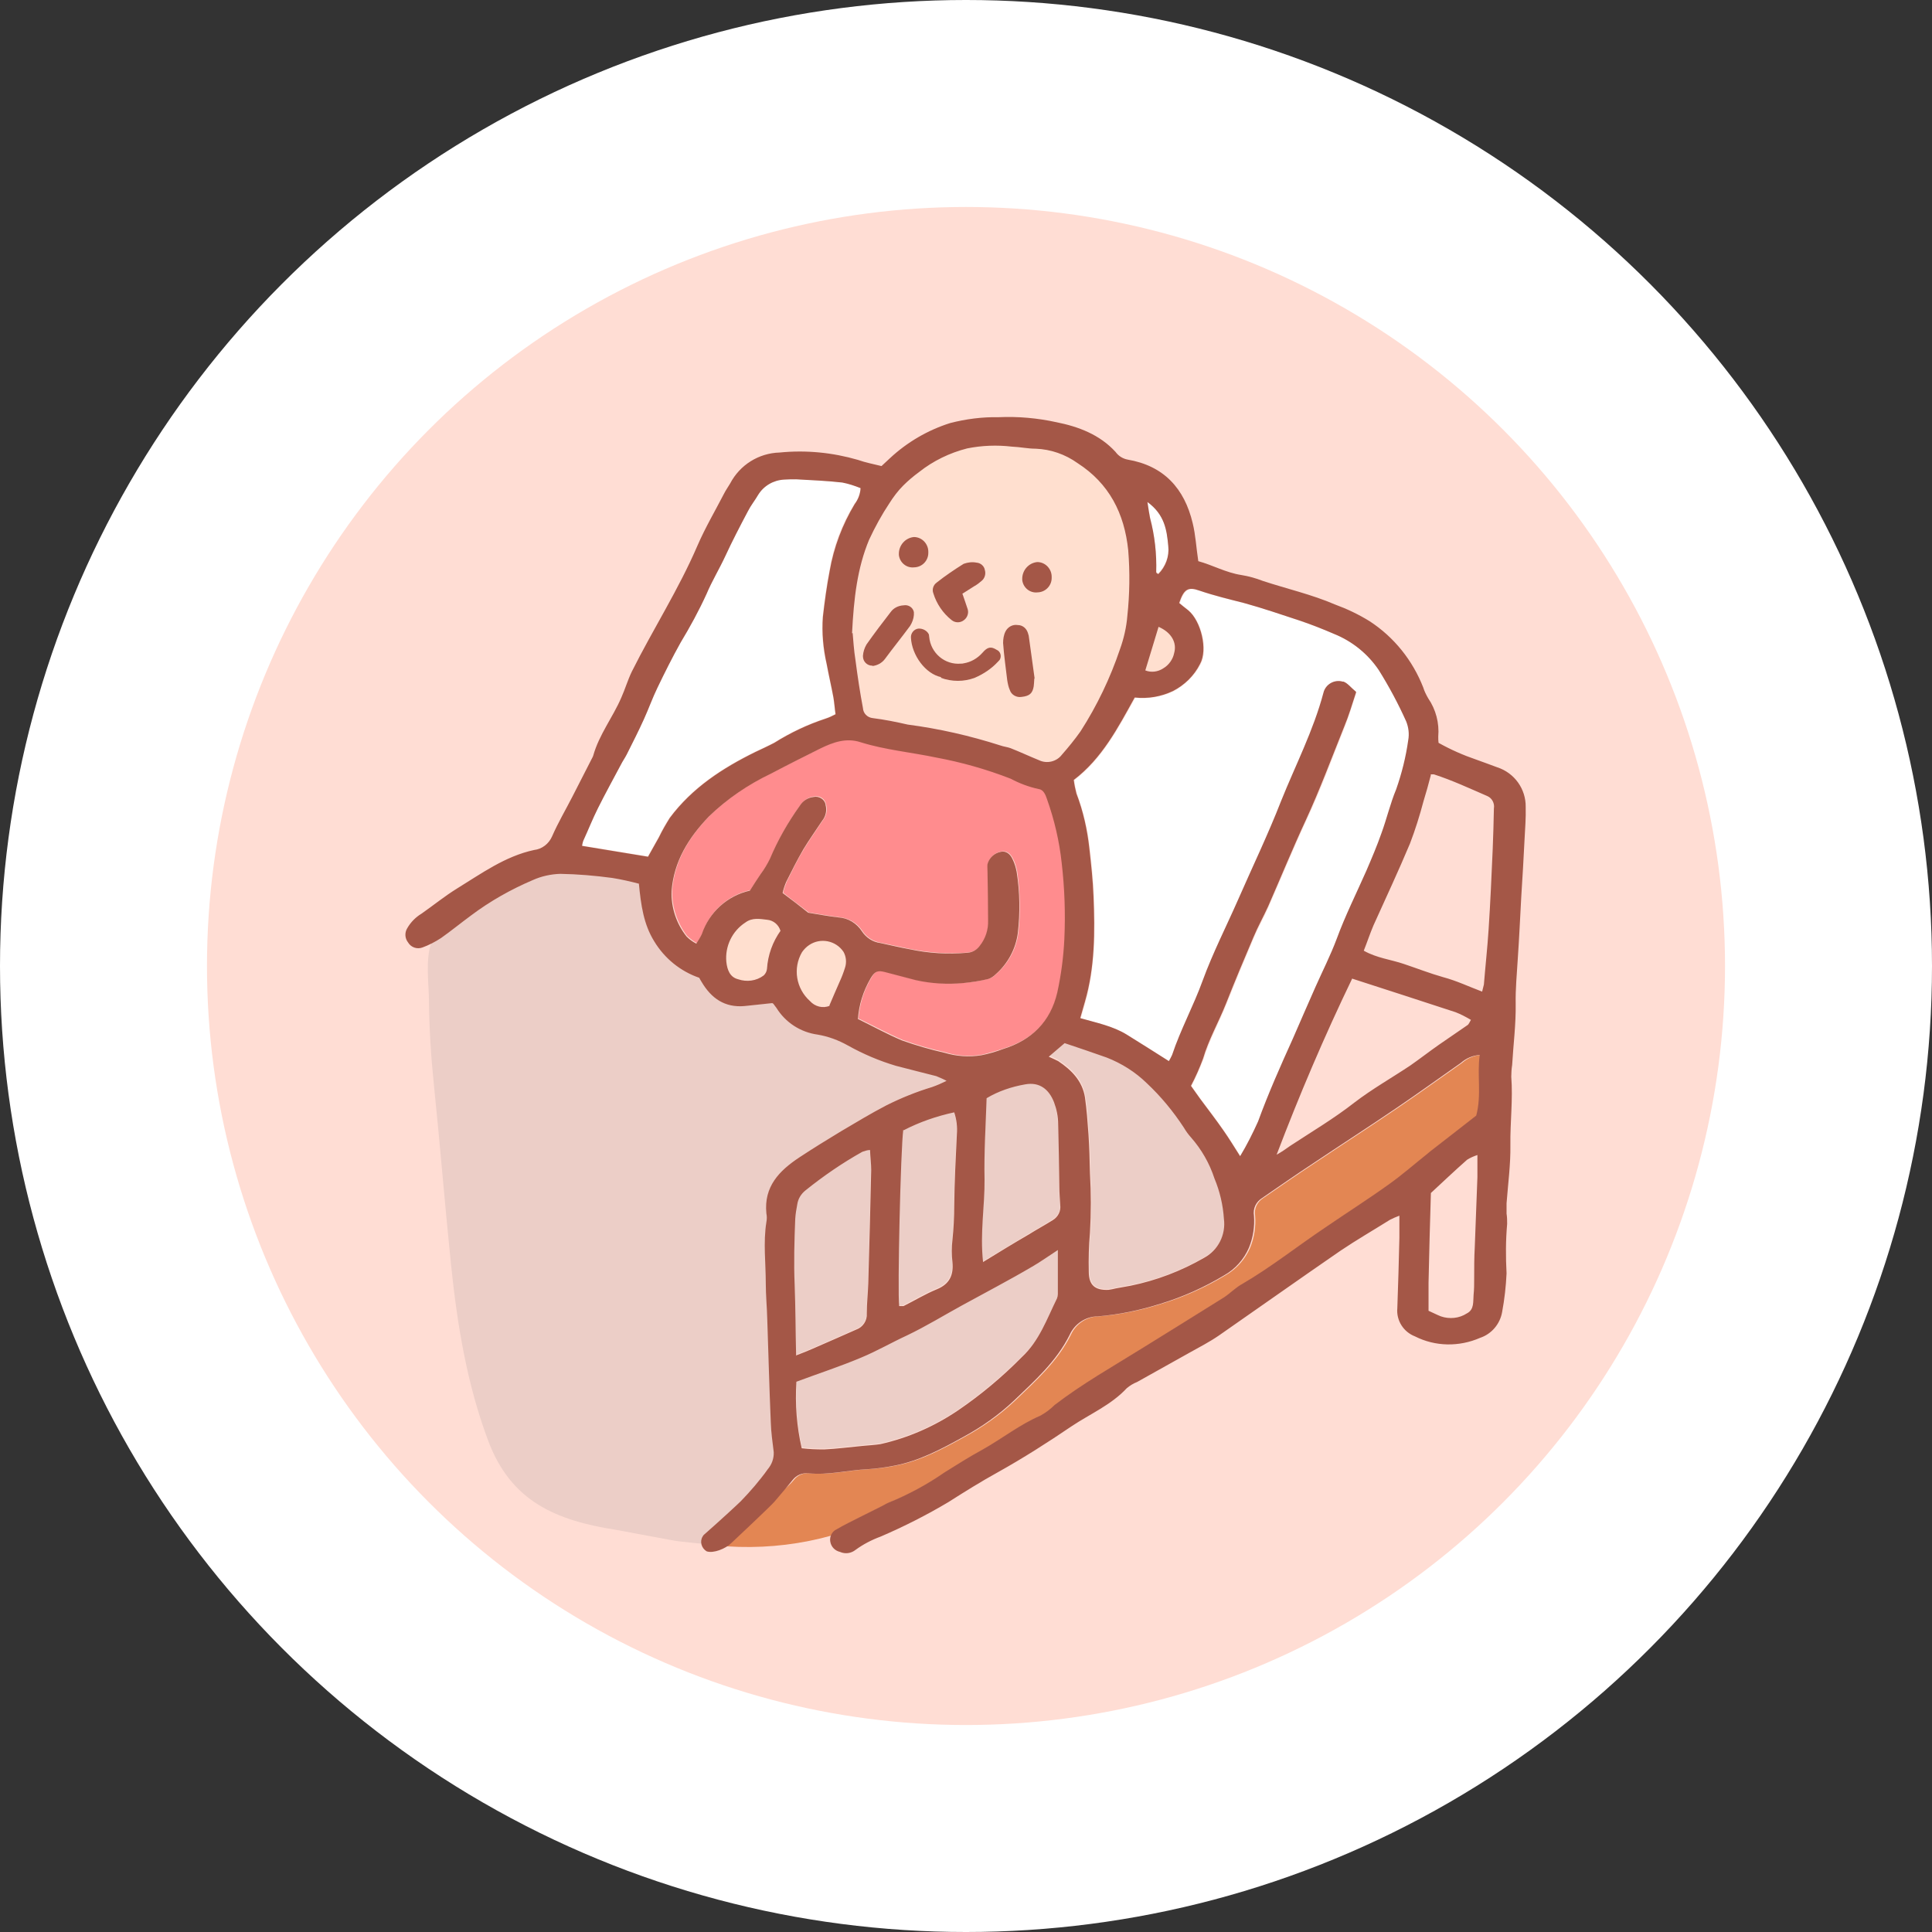 <?xml version="1.0" encoding="UTF-8"?><svg id="_レイヤー_2" xmlns="http://www.w3.org/2000/svg" viewBox="0 0 65.62 65.62"><rect x="0" y="0" width="65.62" height="65.62" fill="#333333" stroke="none"/><defs><style>.cls-1,.cls-2{fill:#eccec7;}.cls-3,.cls-4{fill:#fff;}.cls-5{fill:#ffddd4;}.cls-6{fill:#e38653;}.cls-7{fill:#a45747;}.cls-7,.cls-8,.cls-2,.cls-4,.cls-9{fill-rule:evenodd;}.cls-8{fill:#ff8c8e;}.cls-9{fill:#ffdfcf;}</style></defs><g id="_レイヤー_1-2"><circle class="cls-3" cx="32.81" cy="32.81" r="32.81"/><circle class="cls-5" cx="32.81" cy="32.81" r="25.78"/><g><path id="_パス_2686" class="cls-6" d="m50.3,35.83c-.24.02-.46.11-.64.27-.73.51-1.46,1.04-2.2,1.54-.94.64-1.89,1.25-2.83,1.88-.58.38-1.15.78-1.72,1.17-.21.13-.32.36-.28.6.03.37-.03.75-.17,1.09-.17.39-.46.72-.83.93-.68.41-1.41.74-2.17.97-.69.22-1.41.37-2.13.43-.41,0-.79.25-.96.63-.45.9-1.18,1.55-1.89,2.23-.52.49-1.1.9-1.73,1.24-.74.41-1.49.81-2.33.97-.3.06-.6.1-.9.12-.67.03-1.34.21-2.02.14-.21-.02-.41.06-.54.23-.2.25-.55.49-.76.74-.66.53-1.34,1.02-2.05,1.48.31.02.62.04.94.05,1.07.03,2.14-.1,3.17-.39.04-.09.11-.16.19-.21.25-.15.51-.27.76-.4.24-.12.48-.24.72-.36.09-.04.18-.1.27-.14.67-.27,1.32-.62,1.91-1.03.43-.27.86-.54,1.3-.78.66-.37,1.26-.85,1.96-1.15.18-.1.34-.22.48-.36.95-.73,2-1.32,3.01-1.95.92-.57,1.84-1.14,2.75-1.71.21-.14.39-.33.61-.45.98-.57,1.87-1.28,2.81-1.91.73-.5,1.47-.97,2.18-1.48.45-.32.87-.69,1.31-1.04.05-.04.1-.09.16-.13.51-.39,1.01-.79,1.49-1.16.2-.71.03-1.39.13-2.06Z"/><path id="_パス_2687" class="cls-4" d="m46.06,23.5c-.17-.14-.28-.29-.42-.34-.28-.09-.58.07-.67.35,0,0,0,.02,0,.03-.34,1.28-.95,2.46-1.44,3.68-.45,1.13-.97,2.23-1.46,3.35-.4.91-.86,1.81-1.2,2.74-.32.86-.76,1.66-1.04,2.53-.03.07-.07.15-.11.21-.49-.31-.96-.61-1.43-.9s-1.03-.4-1.58-.56c.06-.21.11-.38.16-.56.33-1.18.33-2.38.29-3.58-.02-.54-.08-1.08-.14-1.62-.07-.64-.22-1.27-.44-1.87-.04-.15-.07-.3-.09-.46.96-.73,1.5-1.78,2.07-2.8.45.05.9-.03,1.3-.22.39-.21.72-.53.92-.92.27-.49.03-1.46-.4-1.82-.1-.09-.21-.17-.31-.25.16-.47.3-.56.69-.42.49.17,1,.29,1.51.42.65.17,1.29.39,1.93.61.38.13.76.28,1.13.44.62.25,1.15.67,1.52,1.23.35.56.66,1.14.93,1.74.09.2.11.43.07.64-.08.57-.21,1.13-.41,1.67-.2.48-.32,1-.5,1.49-.15.43-.33.85-.51,1.27-.34.77-.72,1.53-1.01,2.32-.21.55-.48,1.08-.72,1.63-.26.59-.51,1.18-.77,1.76-.41.93-.83,1.85-1.18,2.81-.18.41-.38.8-.61,1.18-.21-.33-.38-.61-.57-.88-.25-.36-.52-.71-.78-1.06-.12-.16-.23-.33-.32-.45.15-.3.29-.61.41-.92.2-.65.53-1.24.78-1.87.3-.75.61-1.5.93-2.25.15-.36.35-.7.5-1.05.43-.98.83-1.96,1.28-2.93.49-1.04.88-2.12,1.31-3.19.14-.36.25-.73.39-1.16Z"/><path id="_パス_2688" class="cls-8" d="m29.16,34.61c.03-.49.18-.97.43-1.39.13-.24.23-.28.5-.21.34.09.69.18,1.03.27.53.11,1.08.15,1.62.1.29-.02.57-.07.85-.14.1-.03.18-.09.25-.16.41-.36.68-.85.75-1.4.08-.69.06-1.39-.04-2.08-.03-.15-.07-.3-.14-.43-.1-.21-.24-.28-.39-.25-.22.03-.41.2-.46.42,0,.08,0,.17,0,.25,0,.56.03,1.12.02,1.67,0,.31-.09.61-.28.85-.1.14-.25.23-.42.24-.66.06-1.32.01-1.97-.12-.33-.07-.66-.14-.99-.21-.25-.04-.48-.18-.62-.39-.18-.28-.47-.45-.8-.48-.33-.04-.67-.1-1.03-.16-.26-.2-.56-.42-.87-.67.03-.13.07-.25.12-.37.19-.38.37-.76.59-1.12.2-.33.43-.65.64-.97.12-.15.16-.34.11-.53-.03-.19-.2-.31-.39-.28,0,0-.02,0-.02,0-.19.02-.35.13-.46.29-.41.56-.75,1.17-1.02,1.81-.09.18-.19.35-.31.51-.12.18-.24.37-.37.57-.77.17-1.39.73-1.63,1.47-.06.12-.12.23-.19.33-.12-.06-.23-.15-.33-.24-.34-.44-.52-.99-.51-1.55.08-1.01.58-1.81,1.27-2.53.62-.6,1.34-1.1,2.12-1.46.55-.29,1.11-.56,1.67-.85.43-.22.87-.37,1.36-.21.84.27,1.72.35,2.57.52.86.16,1.71.4,2.53.72.3.16.62.28.95.35.16.02.22.19.28.34.25.7.41,1.43.5,2.17.1.86.13,1.72.09,2.59-.02.61-.1,1.21-.24,1.81-.22.99-.87,1.62-1.84,1.92-.24.08-.48.15-.73.21-.42.07-.84.05-1.25-.08-.49-.11-.98-.25-1.45-.42-.49-.21-.97-.47-1.48-.72Z"/><path id="_パス_2689" class="cls-9" d="m28.96,21.49c.06-1.19.18-2.22.58-3.18.2-.43.43-.85.69-1.24.13-.22.29-.42.47-.6.17-.16.35-.32.54-.46.48-.38,1.04-.65,1.63-.8.5-.1,1.01-.12,1.52-.06.27.01.54.07.81.07.51.02,1.01.19,1.42.49,1.07.7,1.6,1.71,1.72,2.96.06.74.05,1.49-.03,2.23-.03.39-.12.77-.25,1.13-.33.98-.78,1.92-1.34,2.79-.19.28-.4.54-.63.79-.18.24-.51.31-.78.19-.33-.13-.65-.28-.98-.41-.11-.04-.23-.06-.34-.09-1.03-.33-2.08-.57-3.15-.71-.39-.09-.79-.17-1.19-.22-.18-.02-.32-.16-.33-.34-.09-.53-.18-1.07-.25-1.6-.05-.37-.07-.74-.09-.95Zm6.18,1.56c-.06-.44-.13-.95-.2-1.45,0-.03-.01-.07-.03-.1-.05-.15-.18-.26-.34-.26-.17-.03-.35.05-.42.22-.06.12-.08.26-.08.39.03.42.09.84.14,1.26.01.12.04.23.09.34.06.17.23.27.4.23.27-.04.38-.13.41-.36.01-.07.01-.14.02-.26Zm-2.44-2.88c.15-.1.28-.18.41-.26.09-.05.17-.11.25-.18.11-.09.15-.23.11-.37-.03-.14-.14-.24-.28-.25-.15-.03-.3-.01-.44.04-.32.2-.62.41-.92.64-.12.08-.17.23-.11.36.11.36.33.67.62.91.11.09.26.1.38.03.14-.08.21-.24.17-.39-.04-.16-.1-.32-.17-.53Zm-3.06,2.44c.16-.01.31-.1.41-.23.29-.38.58-.75.86-1.13.08-.11.12-.24.13-.37.02-.16-.09-.31-.26-.33-.03,0-.06,0-.1,0-.17,0-.33.09-.44.23-.28.36-.56.72-.82,1.1-.07.12-.11.25-.12.38-.01.18.12.33.3.35,0,0,.02,0,.02,0h0Z"/><path id="_パス_2690" class="cls-4" d="m22.01,29.09l-2.25-.37c.01-.06.03-.11.04-.17.16-.37.32-.75.5-1.11.25-.5.51-.99.78-1.48.06-.12.14-.23.2-.35.2-.39.39-.79.58-1.19.16-.35.29-.72.46-1.07.25-.52.5-1.04.79-1.54.33-.53.62-1.09.88-1.65.18-.43.44-.84.63-1.27.24-.52.5-1.03.77-1.53.1-.19.24-.37.35-.56.19-.31.52-.51.88-.52.13-.02.27-.02.41-.01.52.03,1.05.06,1.57.11.21.04.42.11.62.19,0,.2-.07.39-.2.54-.43.69-.72,1.46-.85,2.27-.1.51-.17,1.03-.23,1.56-.04.54,0,1.08.13,1.61.07.38.16.76.23,1.14.03.18.05.36.07.56-.11.06-.22.11-.34.15-.61.2-1.2.48-1.74.82-.21.11-.42.21-.64.31-1.12.55-2.15,1.22-2.91,2.24-.14.21-.26.43-.37.66-.12.22-.25.44-.37.66Z"/><g id="_グループ_3944"><path id="_パス_2685" class="cls-1" d="m25.55,50.91c.28-.31.22-.72.53-1.01.17-.15.25-.37.21-.59-.04-.33-.09-.67-.1-1.01-.05-1.17-.08-2.34-.12-3.51-.01-.4-.05-.81-.05-1.21,0-.69-.09-1.39.02-2.08.02-.1.02-.2,0-.3-.09-.91.44-1.45,1.12-1.9.47-.31.94-.6,1.42-.89.51-.3,1.02-.61,1.54-.88.5-.25,1.02-.46,1.55-.62.17-.06.33-.13.49-.21-.11-.06-.23-.11-.35-.16-.46-.12-.92-.23-1.37-.35-.57-.17-1.11-.4-1.63-.69-.32-.18-.67-.31-1.03-.37-.58-.08-1.09-.41-1.4-.91-.03-.04-.06-.08-.09-.12-.01-.02-.03-.03-.05-.04-.31.03-.62.07-.94.1-.67.06-1.13-.26-1.46-.82-.03-.04-.05-.09-.08-.14-.64-.22-1.18-.66-1.53-1.24-.37-.57-.45-1.23-.52-1.96-.3-.08-.61-.15-.92-.2-.59-.08-1.18-.13-1.77-.14-.32.01-.64.08-.93.21-.75.32-1.46.72-2.11,1.21-.34.25-.67.52-1.01.76-.1.07-.21.13-.32.18-.21.59-.08,1.43-.08,1.97.01.97.07,1.92.17,2.88.21,2.03.37,4.06.58,6.09.21,2.03.54,4.05,1.26,5.97.77,2.06,2.29,2.71,4.34,3.03.08.01,2,.38,2.13.39.36.04.72.08,1.08.11.36-.33,1.25-1.4,1.42-1.58Z"/><path id="_パス_2691" class="cls-2" d="m35.62,35.87c.2-.17.37-.31.56-.47.48.16.95.32,1.43.49.5.2.97.5,1.36.87.48.45.9.96,1.26,1.51.07.12.15.23.24.33.36.4.63.88.8,1.4.18.44.29.9.32,1.37.07.54-.2,1.06-.67,1.32-.77.45-1.62.78-2.5.95-.17.03-.33.06-.5.09-.08.02-.16.04-.25.05-.46.03-.67-.15-.67-.62-.01-.44,0-.88.04-1.32.04-.67.04-1.35,0-2.02,0-.44-.02-.88-.05-1.32-.03-.42-.05-.85-.12-1.26-.09-.56-.45-.93-.91-1.23-.1-.06-.21-.11-.32-.15Z"/><path id="_パス_2692" class="cls-2" d="m35.94,42.43c0,.54,0,1.01,0,1.49,0,.05,0,.1-.03.15-.34.7-.6,1.44-1.19,1.99-.67.67-1.39,1.28-2.18,1.82-.8.54-1.69.93-2.63,1.14-.2.03-.4.04-.6.06-.44.04-.87.1-1.31.12-.25,0-.51-.01-.76-.04-.17-.74-.23-1.5-.18-2.26.75-.28,1.49-.52,2.2-.82.53-.22,1.03-.51,1.55-.75.64-.3,1.25-.67,1.87-1.02.79-.44,1.6-.85,2.39-1.32.28-.16.54-.34.88-.57Z"/><path id="_パス_2695" class="cls-2" d="m27.03,46.03c-.02-.86-.02-1.64-.05-2.42-.03-.74,0-1.49.02-2.23.01-.17.04-.33.07-.5.03-.19.13-.35.28-.47.61-.49,1.25-.92,1.93-1.31.08-.03.17-.05.26-.06.02.25.05.46.04.68-.03,1.29-.06,2.57-.1,3.86,0,.34-.05.68-.05,1.01.02.24-.13.47-.36.55-.49.22-.99.44-1.48.65-.16.07-.33.14-.57.23Z"/><path id="_パス_2696" class="cls-2" d="m33.38,42.86c-.11-1.01.07-1.91.05-2.82-.01-.91.05-1.82.07-2.76.4-.23.85-.39,1.31-.47.49-.09.81.17.98.61.09.24.13.49.14.74.03.71.03,1.42.04,2.13,0,.2.02.41.03.61.03.21-.07.41-.25.52-.27.17-.55.33-.82.49-.49.3-.98.59-1.56.94Z"/><path id="_パス_2697" class="cls-2" d="m30.68,38.36c.55-.27,1.12-.48,1.72-.61.08.24.11.49.09.74-.04.81-.07,1.62-.09,2.43,0,.39-.02.77-.06,1.16-.02.25-.02.51,0,.76.03.43-.1.75-.53.92-.39.16-.75.38-1.13.57-.05.01-.1.02-.15,0-.06-.49.05-5.34.14-5.99Z"/></g><path id="_パス_2699" class="cls-9" d="m28.18,34.13c-.23.1-.51.04-.67-.16-.47-.42-.59-1.11-.27-1.66.26-.39.78-.5,1.17-.25.09.06.18.14.24.24.09.16.11.36.05.54-.05.16-.11.32-.18.47-.11.26-.22.53-.35.81Z"/><path id="_パス_2700" class="cls-9" d="m26.51,31.6c-.28.38-.44.83-.47,1.3,0,.08-.04.16-.11.22-.25.18-.57.23-.87.13-.28-.07-.37-.33-.4-.59-.06-.53.19-1.05.65-1.34.22-.16.48-.12.74-.09.21.02.39.17.45.38Z"/><path id="_パス_2701" class="cls-9" d="m39.36,21.27c.44.19.63.53.53.88-.04.22-.18.41-.37.52-.18.12-.41.15-.61.07.15-.49.29-.97.45-1.48Z"/><path id="_パス_2702" class="cls-4" d="m38.97,17.02c.59.43.67.96.71,1.5.04.35-.09.7-.34.95-.02-.02-.07-.04-.07-.06.02-.62-.06-1.24-.21-1.85-.03-.14-.05-.29-.09-.55Z"/><path id="_パス_2707" class="cls-7" d="m21.72,30.02c-.3-.08-.61-.15-.92-.2-.59-.08-1.18-.13-1.77-.14-.32.01-.64.08-.93.21-.75.32-1.46.72-2.11,1.21-.34.25-.67.52-1.01.76-.2.13-.41.24-.63.32-.18.07-.39,0-.49-.17-.11-.14-.12-.33-.03-.48.12-.21.29-.38.49-.5.4-.28.78-.59,1.2-.85.83-.51,1.64-1.1,2.62-1.31.27-.03.5-.21.61-.46.2-.46.46-.9.69-1.35.22-.44.45-.87.67-1.31.02-.03.03-.06.04-.09.2-.71.66-1.29.95-1.96.13-.29.22-.6.36-.89.72-1.44,1.59-2.79,2.23-4.28.26-.6.6-1.18.9-1.76.06-.12.14-.23.21-.35.33-.63.97-1.03,1.68-1.05.9-.09,1.8,0,2.66.25.25.09.52.14.8.21.1-.09.19-.18.29-.27.58-.54,1.28-.95,2.04-1.19.54-.14,1.09-.21,1.65-.2.66-.03,1.32.03,1.96.17.75.15,1.47.42,2.01,1.01.1.14.25.23.41.26,1.23.21,1.93.98,2.21,2.16.1.41.12.83.19,1.29.48.13.94.39,1.46.47.25.04.5.11.73.2.82.27,1.66.46,2.45.8.41.15.81.34,1.18.57.83.54,1.46,1.33,1.82,2.25.04.13.1.25.17.37.26.38.38.84.34,1.3,0,.07,0,.14.01.21.41.23.84.42,1.28.57.24.09.48.17.71.26.59.19.98.74.97,1.35.01.37-.02.74-.04,1.12-.03.64-.07,1.28-.11,1.92-.04.71-.07,1.42-.12,2.13-.03.5-.08,1.01-.07,1.52.01.69-.08,1.38-.12,2.07-.02.13-.03.27-.03.4.06.77-.04,1.55-.03,2.32.01.66-.08,1.32-.13,1.98,0,.12,0,.23,0,.35.02.12.02.24.02.35-.05.56-.05,1.12-.02,1.68-.02.44-.07.88-.15,1.31-.07.41-.36.75-.75.88-.71.31-1.52.3-2.21-.05-.39-.15-.64-.54-.6-.96.03-.79.05-1.59.07-2.39,0-.23,0-.46,0-.75-.11.04-.22.09-.32.14-.56.35-1.13.68-1.68,1.05-1.38.95-2.75,1.92-4.13,2.88-.32.22-.67.4-1.01.59-.59.33-1.18.66-1.77.99-.13.05-.24.12-.35.21-.53.57-1.24.87-1.87,1.29-.81.55-1.64,1.08-2.5,1.56-.58.32-1.14.67-1.69,1.02-.74.44-1.51.83-2.3,1.17-.3.11-.59.26-.85.45-.15.12-.35.15-.53.07-.17-.04-.3-.17-.33-.35-.03-.17.06-.35.22-.42.25-.15.51-.27.76-.4.24-.12.48-.24.72-.36.09-.04.18-.1.27-.14.67-.27,1.32-.62,1.91-1.03.43-.27.86-.54,1.3-.78.66-.37,1.26-.85,1.96-1.15.18-.1.34-.22.48-.36.95-.73,2-1.32,3.01-1.95.92-.57,1.84-1.14,2.75-1.71.21-.14.39-.33.61-.45.98-.57,1.87-1.28,2.81-1.91.73-.5,1.47-.97,2.18-1.48.45-.32.87-.69,1.31-1.04.05-.04.1-.09.16-.13.51-.39,1.01-.79,1.49-1.16.19-.71.02-1.39.12-2.06-.24.02-.46.11-.64.27-.73.51-1.46,1.04-2.2,1.54-.94.64-1.89,1.25-2.83,1.88-.58.38-1.15.78-1.72,1.17-.21.13-.32.36-.28.6.03.37-.03.75-.17,1.09-.17.39-.46.72-.83.93-.68.41-1.41.74-2.17.97-.69.22-1.41.37-2.13.43-.41,0-.79.25-.96.63-.45.9-1.18,1.55-1.89,2.23-.52.49-1.1.9-1.73,1.24-.74.41-1.49.81-2.33.97-.3.06-.6.1-.9.12-.67.03-1.34.21-2.02.14-.21-.02-.41.06-.54.23-.2.25-.41.49-.62.74-.1.12-1.35,1.3-1.46,1.4-.19.19-.61.36-.84.28-.18-.11-.24-.34-.13-.51.02-.03.03-.05.06-.07.49-.43,1.12-1.01,1.23-1.12.33-.34.64-.7.91-1.08.14-.16.22-.37.21-.59-.04-.33-.09-.67-.1-1.01-.05-1.17-.08-2.34-.12-3.51-.01-.4-.05-.81-.05-1.21,0-.69-.09-1.39.02-2.08.02-.1.02-.2,0-.3-.09-.91.44-1.45,1.12-1.9.47-.31.94-.6,1.42-.89.51-.3,1.02-.61,1.54-.88.5-.25,1.02-.46,1.55-.62.17-.06.33-.13.49-.21-.11-.06-.23-.11-.35-.16-.46-.12-.92-.23-1.37-.35-.57-.17-1.11-.4-1.63-.69-.32-.18-.67-.31-1.03-.37-.58-.08-1.09-.41-1.4-.91-.03-.04-.06-.08-.09-.12-.01-.02-.03-.03-.05-.04-.31.03-.62.07-.94.1-.67.06-1.13-.26-1.46-.82-.03-.04-.05-.09-.08-.14-.64-.22-1.18-.66-1.53-1.24-.36-.58-.45-1.23-.52-1.96Zm24.34-6.51c-.14.43-.25.8-.4,1.16-.43,1.07-.83,2.15-1.31,3.19-.45.97-.85,1.95-1.28,2.93-.16.35-.35.69-.5,1.05-.32.75-.63,1.49-.93,2.25-.25.63-.59,1.22-.78,1.87-.12.32-.25.62-.41.92.09.12.2.29.32.45.26.35.53.7.78,1.06.19.27.36.55.57.88.23-.38.43-.78.61-1.18.35-.96.76-1.88,1.18-2.81.26-.59.51-1.18.77-1.76.24-.54.51-1.07.72-1.63.29-.79.67-1.55,1.01-2.32.18-.42.36-.84.51-1.27.18-.49.3-1.01.5-1.49.19-.54.33-1.1.41-1.67.04-.22.01-.44-.07-.64-.27-.6-.58-1.18-.93-1.74-.37-.55-.9-.98-1.52-1.23-.37-.16-.75-.31-1.13-.44-.64-.21-1.28-.43-1.93-.61-.51-.13-1.01-.25-1.51-.42-.39-.14-.53-.05-.69.42.1.08.2.17.31.25.43.36.67,1.33.4,1.82-.2.4-.53.72-.92.92-.4.19-.85.27-1.3.22-.57,1.03-1.11,2.07-2.07,2.8.02.16.05.31.09.46.23.6.37,1.23.44,1.87.06.54.12,1.08.14,1.62.05,1.2.05,2.41-.29,3.58-.05.17-.1.35-.16.56.56.16,1.11.27,1.58.56s.94.59,1.43.9c.04-.07.08-.14.11-.21.29-.87.73-1.67,1.04-2.53.34-.93.8-1.83,1.2-2.74.49-1.12,1.02-2.22,1.46-3.35.49-1.22,1.1-2.4,1.44-3.68.07-.29.37-.46.65-.38,0,0,.02,0,.03,0,.14.05.25.2.42.34h0Zm-16.9,11.11c.51.25.98.51,1.48.72.48.17.96.31,1.45.42.4.12.83.15,1.25.08.25-.05.49-.12.73-.21.97-.3,1.61-.93,1.84-1.92.13-.59.21-1.2.24-1.81.04-.86.01-1.73-.09-2.59-.08-.74-.25-1.47-.5-2.17-.05-.15-.12-.32-.28-.34-.33-.07-.65-.19-.95-.35-.82-.32-1.67-.56-2.53-.72-.86-.18-1.74-.26-2.57-.52-.49-.16-.93,0-1.36.21-.56.28-1.12.56-1.67.85-.78.37-1.5.86-2.12,1.46-.69.72-1.19,1.52-1.27,2.53-.02.56.16,1.11.51,1.55.1.1.21.18.33.24.07-.11.14-.22.19-.33.25-.74.87-1.3,1.63-1.47.13-.21.25-.39.37-.57.12-.16.22-.33.31-.51.27-.64.61-1.24,1.02-1.81.1-.16.27-.27.46-.29.18-.04.37.07.41.25,0,0,0,.02,0,.02.05.18.01.38-.11.53-.21.32-.44.64-.64.97-.21.36-.4.74-.59,1.12-.05.12-.09.24-.12.37.32.24.61.46.87.67.36.06.69.12,1.03.16.33.02.62.2.8.48.14.21.37.36.62.39.33.07.66.15.99.21.65.14,1.31.18,1.97.12.17-.01.32-.1.42-.24.19-.24.29-.54.28-.85,0-.56-.01-1.12-.02-1.67,0-.08-.01-.17,0-.25.06-.22.24-.38.46-.42.15-.03.3.05.39.25.07.14.11.28.14.43.11.69.12,1.39.04,2.08-.07.54-.34,1.04-.75,1.4-.07.07-.16.13-.25.16-.28.07-.56.11-.85.14-.54.05-1.09.02-1.62-.1-.34-.09-.69-.18-1.03-.27-.26-.07-.36-.03-.5.21-.25.43-.4.9-.43,1.39Zm-.2-13.12c.02.21.04.58.1.95.07.54.15,1.07.25,1.6.01.18.15.32.33.34.4.05.8.13,1.19.22,1.07.14,2.12.38,3.15.71.11.04.23.05.34.09.33.13.65.28.97.41.27.13.6.05.78-.19.22-.25.44-.52.63-.79.56-.87,1.01-1.81,1.34-2.79.13-.36.22-.75.25-1.13.08-.74.09-1.49.03-2.23-.13-1.26-.65-2.27-1.72-2.96-.42-.3-.91-.47-1.42-.49-.27,0-.54-.06-.81-.07-.51-.06-1.02-.04-1.52.06-.59.15-1.15.42-1.63.8-.19.14-.37.29-.54.46-.18.18-.33.38-.47.6-.26.39-.49.81-.69,1.24-.4.96-.52,1.98-.58,3.18h0Zm-6.95,7.6c.12-.22.25-.44.37-.66.11-.23.24-.45.37-.66.76-1.02,1.79-1.69,2.91-2.24.21-.1.43-.2.64-.31.54-.34,1.13-.62,1.74-.82.12-.04.23-.09.34-.15-.03-.2-.04-.38-.07-.56-.07-.38-.16-.76-.23-1.14-.12-.53-.17-1.07-.13-1.61.06-.52.13-1.04.23-1.56.14-.8.43-1.57.85-2.27.12-.16.19-.35.2-.54-.2-.08-.41-.15-.62-.19-.52-.06-1.05-.08-1.57-.11-.14,0-.27,0-.41.01-.36.02-.69.21-.88.52-.11.19-.25.36-.35.56-.27.51-.53,1.01-.77,1.53-.2.43-.45.84-.63,1.27-.26.57-.56,1.12-.88,1.65-.28.5-.54,1.02-.79,1.54-.17.35-.3.72-.46,1.07-.18.4-.38.79-.58,1.19-.06.12-.14.23-.2.35-.26.49-.53.98-.78,1.48-.18.36-.33.74-.5,1.11-.02.05-.03.11-.04.17l2.25.37Zm13.61,6.79c.11.05.22.1.32.15.45.3.82.67.91,1.23.06.42.09.84.12,1.26.03.44.04.88.05,1.32.04.67.04,1.35,0,2.02-.04.44-.05.88-.04,1.32,0,.46.21.64.67.62.08-.01.17-.03.25-.05.17-.03.33-.06.5-.09.88-.18,1.72-.5,2.5-.95.48-.26.74-.79.67-1.32-.03-.47-.14-.94-.32-1.37-.17-.52-.44-.99-.8-1.4-.09-.1-.17-.21-.24-.33-.36-.55-.78-1.06-1.26-1.51-.39-.38-.85-.67-1.36-.87-.48-.17-.95-.33-1.43-.49-.19.16-.35.3-.55.47h0Zm.32,6.56c-.34.22-.6.41-.88.57-.78.46-1.59.88-2.39,1.32-.62.34-1.22.71-1.87,1.02-.52.24-1.02.53-1.55.75-.71.3-1.45.54-2.2.82-.05.76.01,1.52.18,2.26.25.03.5.04.76.04.44-.02.87-.08,1.31-.12.2-.02.41-.03.6-.06.94-.21,1.83-.6,2.63-1.14.78-.53,1.51-1.14,2.18-1.82.59-.55.85-1.3,1.19-1.99.02-.05.03-.1.03-.15,0-.47,0-.94,0-1.49h0Zm12.66-16.13c-.08.31-.16.6-.25.89-.13.49-.28.97-.46,1.44-.39.93-.82,1.85-1.24,2.78-.12.28-.21.56-.33.86.44.25.92.3,1.36.45.45.15.88.32,1.34.45.45.12.87.32,1.32.49.02-.08.04-.16.06-.24.05-.62.12-1.25.16-1.87.06-.91.1-1.82.14-2.74.02-.46.03-.91.04-1.37.03-.17-.06-.35-.22-.42-.6-.26-1.2-.54-1.82-.74-.04,0-.07,0-.11,0h0Zm-2.67,6.91c-.96,1.99-1.8,3.97-2.57,5.99.16-.09.31-.19.46-.3.73-.48,1.49-.93,2.18-1.47.6-.46,1.27-.84,1.9-1.26.33-.23.65-.48.98-.71.32-.22.64-.44.96-.66.05-.03.07-.1.12-.18-.17-.1-.34-.19-.52-.26-1.15-.38-2.31-.75-3.51-1.14h0Zm-18.9,12.81c.24-.09.41-.16.57-.23.5-.22.99-.43,1.48-.65.23-.08.38-.31.36-.55,0-.34.04-.68.05-1.01.04-1.29.07-2.57.1-3.86,0-.22-.03-.43-.04-.68-.09,0-.17.03-.26.06-.68.38-1.32.82-1.93,1.31-.15.12-.25.28-.28.47-.03.16-.06.33-.07.5-.03.74-.05,1.49-.02,2.23.03.78.03,1.56.05,2.42h0Zm6.35-3.17c.57-.35,1.06-.65,1.56-.94.27-.17.55-.32.82-.49.18-.11.28-.31.25-.52-.01-.2-.03-.41-.03-.61-.01-.71-.02-1.42-.04-2.13,0-.25-.05-.5-.14-.74-.17-.44-.49-.7-.98-.61-.46.08-.91.23-1.31.47-.03.94-.09,1.85-.07,2.76.01.9-.16,1.81-.05,2.81h0Zm-2.7-4.5c-.09.65-.2,5.49-.14,5.99.05,0,.1,0,.15,0,.38-.19.74-.41,1.13-.57.44-.18.57-.49.53-.92-.03-.25-.03-.51,0-.76.04-.39.06-.77.06-1.16.01-.81.05-1.62.09-2.43.02-.25-.01-.5-.09-.74-.6.13-1.18.33-1.72.61h0Zm17.84,6.15c.18.08.29.14.42.19.29.1.62.07.88-.1.26-.13.21-.41.23-.63.02-.19.02-.37.02-.56,0-.35,0-.71.02-1.06.03-.79.06-1.59.09-2.38,0-.23,0-.47,0-.75-.12.04-.24.09-.35.16-.42.37-.82.75-1.23,1.13-.03,1.02-.06,2.04-.08,3.05,0,.3,0,.61,0,.95h0Zm-20.35-10.37c.12-.28.23-.54.35-.81.07-.15.13-.31.18-.47.06-.18.04-.38-.05-.54-.26-.39-.79-.49-1.17-.23-.09.06-.17.14-.24.24-.32.55-.2,1.24.27,1.66.17.19.44.26.67.16h0Zm-1.66-2.53c-.06-.21-.24-.36-.45-.38-.25-.03-.51-.08-.74.09-.45.29-.7.81-.65,1.34.03.27.12.52.4.59.29.1.62.06.87-.13.06-.06.1-.13.11-.22.03-.47.19-.92.47-1.31h0Zm12.84-10.33c-.16.52-.3,1-.45,1.48.2.08.43.05.61-.07.19-.11.33-.31.37-.52.1-.35-.09-.7-.53-.89h0Zm-.38-4.25c.04.26.06.4.09.55.16.6.23,1.22.21,1.85,0,.02.04.04.07.06.25-.25.38-.6.34-.95-.05-.54-.12-1.07-.71-1.5Z"/><path id="_パス_2703" class="cls-7" d="m35.13,23.05c-.01.13-.01.2-.02.26-.04.24-.14.33-.41.36-.17.03-.35-.07-.4-.23-.05-.11-.07-.22-.09-.34-.05-.42-.11-.84-.14-1.26,0-.13.02-.27.08-.39.08-.16.25-.25.42-.22.16,0,.29.11.34.26.01.03.02.06.03.1.07.51.14,1.01.2,1.45Z"/><path id="_パス_2704" class="cls-7" d="m32.69,20.17c.07.21.13.37.18.53.04.15-.03.31-.17.39-.12.07-.27.06-.38-.03-.29-.23-.51-.55-.62-.91-.05-.13,0-.28.11-.36.29-.23.6-.44.92-.64.14-.05.29-.07.44-.04.14.01.26.12.28.25.04.13,0,.28-.11.37-.08.07-.16.13-.25.18-.13.08-.25.16-.41.26Z"/><path id="_パス_2705" class="cls-7" d="m29.63,22.61c-.18,0-.32-.14-.32-.32,0,0,0-.02,0-.02.01-.13.05-.26.12-.38.26-.37.54-.74.82-1.1.1-.14.26-.22.44-.23.16-.03.32.07.35.23,0,.03,0,.06,0,.1-.01.13-.06.26-.13.37-.28.38-.58.75-.86,1.13-.1.13-.25.21-.41.23Z"/><path id="_パス_2712" class="cls-7" d="m31.97,23c-.54-.11-1-.75-1.03-1.34-.01-.15.1-.29.25-.31.15-.01.3.07.36.2,0,.03.01.05.01.08.05.55.53.96,1.08.91.03,0,.06,0,.09-.01.25-.04.47-.17.64-.36.17-.2.29-.22.48-.1.12.05.17.19.12.31-.01.03-.04.06-.07.09-.22.24-.49.42-.79.55-.37.14-.78.14-1.16,0Z"/><path id="_パス_2713" class="cls-7" d="m35.24,20.12c-.26.03-.49-.16-.52-.42,0,0,0-.02,0-.02-.01-.3.21-.56.51-.59.28,0,.5.24.49.52,0,0,0,.01,0,.02,0,.27-.22.49-.49.49h0Z"/><path id="_パス_2714" class="cls-7" d="m31.05,19.27c-.26.03-.49-.16-.52-.42,0,0,0-.02,0-.02-.01-.3.21-.56.51-.59.28,0,.5.24.49.52,0,0,0,.01,0,.02,0,.27-.22.49-.49.49h0Z"/></g></g></svg>